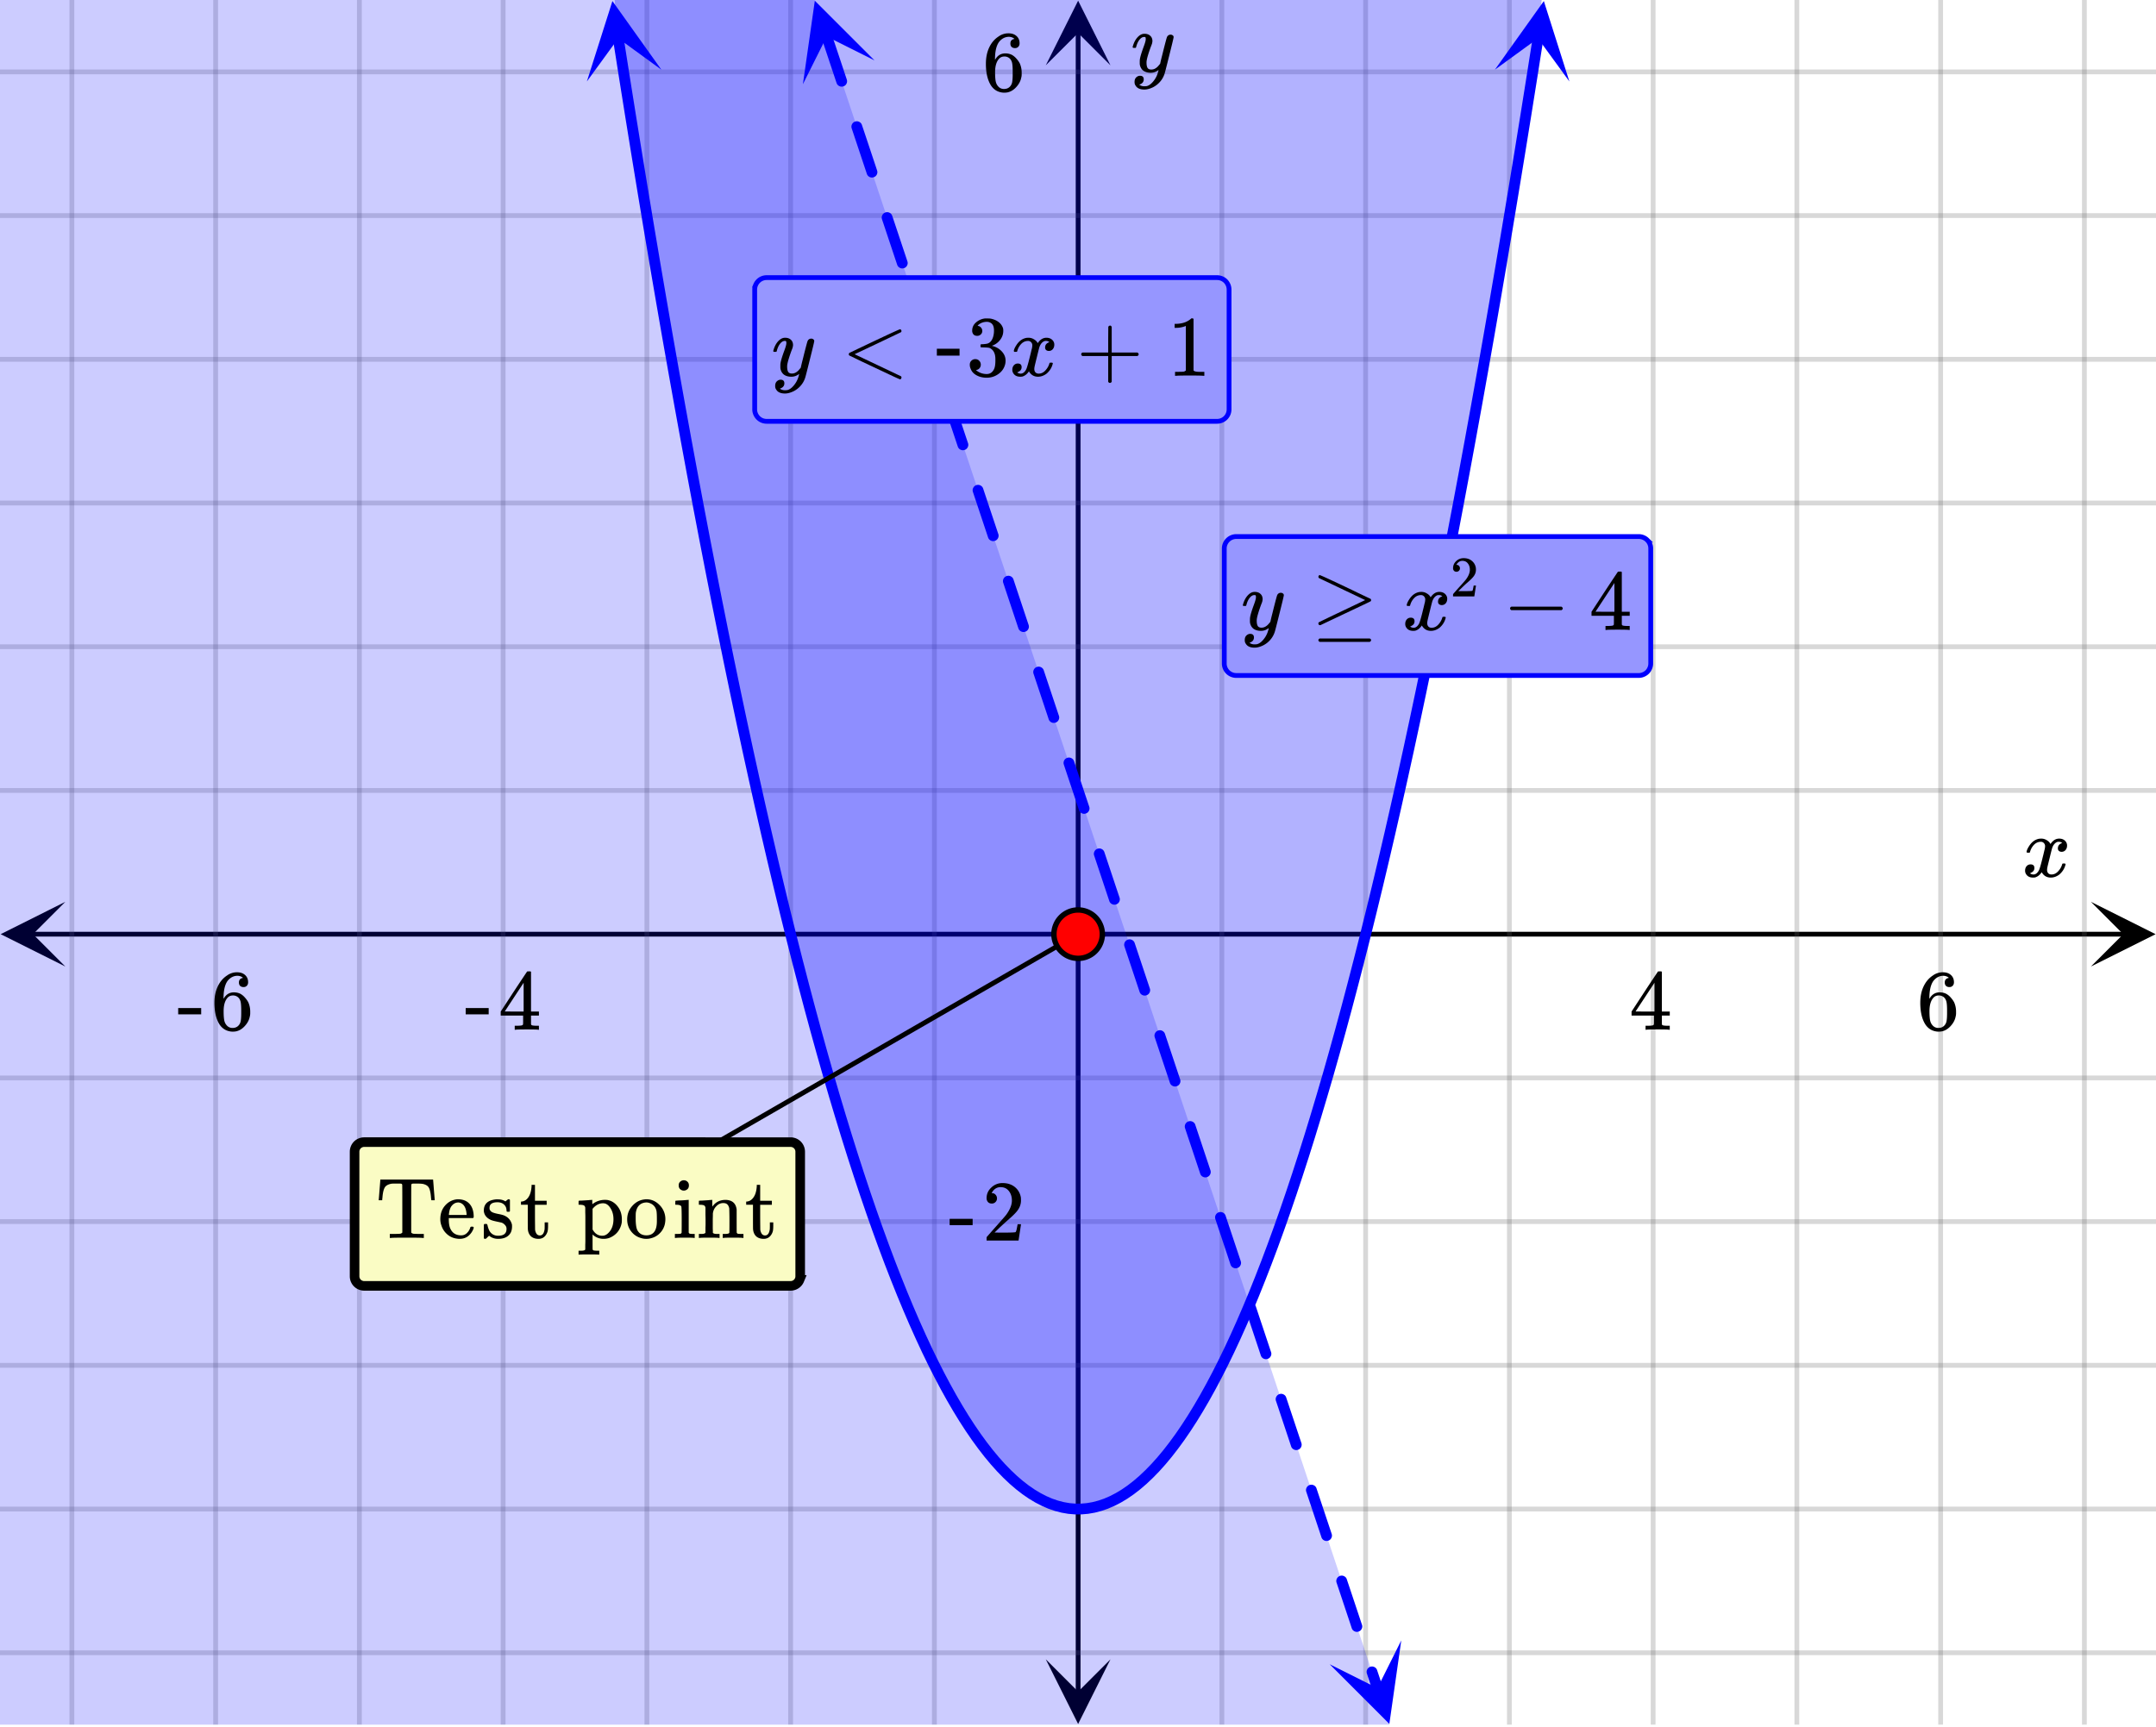 <svg xmlns="http://www.w3.org/2000/svg" xmlns:xlink="http://www.w3.org/1999/xlink" width="449.28" height="360" viewBox="0 0 336.96 270"><defs><symbol overflow="visible" id="r"><path d="M.781-3.75C.727-3.8.703-3.848.703-3.89c.031-.25.172-.563.422-.938.414-.633.941-1.004 1.578-1.11.133-.007.235-.015.297-.015.313 0 .598.086.86.25.269.156.46.355.578.594.113-.157.187-.25.218-.282.332-.375.711-.562 1.14-.562.364 0 .661.105.891.312.227.211.344.465.344.766 0 .281-.078.516-.234.703a.776.776 0 0 1-.625.281.64.64 0 0 1-.422-.14.521.521 0 0 1-.156-.39c0-.415.222-.696.672-.845a.58.58 0 0 0-.141-.093.705.705 0 0 0-.39-.094.91.91 0 0 0-.266.031c-.336.149-.586.445-.75.89-.032.075-.164.579-.39 1.516-.231.93-.356 1.45-.376 1.563a1.827 1.827 0 0 0-.047.406c0 .211.063.383.188.516.125.125.289.187.5.187.383 0 .726-.16 1.031-.484.3-.32.508-.676.625-1.063.02-.082.04-.129.063-.14.03-.02.109-.031.234-.031.164 0 .25.039.25.109 0 .012-.012.058-.031.14-.149.563-.461 1.055-.938 1.47-.43.323-.875.484-1.344.484-.625 0-1.101-.282-1.421-.844-.262.406-.594.68-1 .812-.086.02-.2.032-.344.032-.524 0-.89-.188-1.11-.563a.953.953 0 0 1-.14-.531c0-.27.078-.5.234-.688a.798.798 0 0 1 .625-.28c.395 0 .594.187.594.562 0 .336-.164.574-.484.718a.359.359 0 0 1-.063.047l-.078.031c-.012.012-.024.016-.031.016h-.032c0 .031.063.074.188.125a.817.817 0 0 0 .36.078c.32 0 .597-.203.827-.61.102-.163.282-.75.532-1.75.05-.206.109-.437.171-.687.063-.257.11-.457.141-.593.031-.133.05-.211.063-.235a2.86 2.86 0 0 0 .078-.531.678.678 0 0 0-.188-.5.613.613 0 0 0-.484-.203c-.406 0-.762.156-1.063.469a2.562 2.562 0 0 0-.609 1.078c-.012.074-.031.12-.063.14a.752.752 0 0 1-.218.016zm0 0"/></symbol><symbol overflow="visible" id="v"><path d="M6.234-5.813c.125 0 .227.04.313.11.094.062.14.152.14.266 0 .117-.226 1.058-.671 2.828C5.578-.836 5.328.133 5.266.312a3.459 3.459 0 0 1-.688 1.22 3.641 3.641 0 0 1-1.11.874c-.491.239-.945.36-1.359.36-.687 0-1.152-.22-1.39-.657-.094-.125-.14-.304-.14-.53 0-.306.085-.544.265-.72.187-.168.379-.25.578-.25.394 0 .594.188.594.563 0 .332-.157.578-.47.734a.298.298 0 0 1-.062.032.295.295 0 0 0-.078.03c-.011.009-.023.016-.031.016L1.328 2c.031.05.129.11.297.172.133.05.273.078.422.078h.11c.155 0 .273-.012.359-.031.332-.094.648-.324.953-.688A3.69 3.69 0 0 0 4.188.25c.093-.3.14-.477.14-.531 0-.008-.012-.004-.031.015a.358.358 0 0 1-.078.047c-.336.239-.703.36-1.11.36-.46 0-.84-.106-1.14-.313-.293-.219-.48-.531-.563-.937a2.932 2.932 0 0 1-.015-.407c0-.218.007-.382.03-.5.063-.394.266-1.054.61-1.984.196-.531.297-.898.297-1.11a.838.838 0 0 0-.031-.265c-.024-.05-.074-.078-.156-.078h-.063c-.21 0-.406.094-.594.281-.293.293-.511.727-.656 1.297 0 .012-.008.027-.015.047a.188.188 0 0 1-.032.047l-.015.015c-.012.012-.028.016-.047.016h-.36C.305-3.8.281-3.836.281-3.86a.97.97 0 0 1 .047-.203c.188-.625.469-1.113.844-1.468.3-.282.617-.422.953-.422.383 0 .688.105.906.312.227.2.344.485.344.86-.023.168-.04.261-.047.281 0 .055-.07.246-.203.578-.367 1-.586 1.735-.656 2.203a1.857 1.857 0 0 0-.016.297c0 .344.05.61.156.797.114.18.313.266.594.266.207 0 .406-.051.594-.157a1.84 1.84 0 0 0 .422-.328c.093-.101.21-.242.36-.422a32.833 32.833 0 0 1 .25-1.063c.093-.35.175-.687.25-1 .343-1.35.534-2.062.577-2.124a.592.592 0 0 1 .578-.36zm0 0"/></symbol><symbol overflow="visible" id="s"><path d="M6.234 0c-.125-.031-.71-.047-1.75-.047-1.074 0-1.671.016-1.796.047h-.126v-.625h.422c.383-.008.618-.031.704-.063a.286.286 0 0 0 .171-.14c.008-.008.016-.25.016-.719v-.672h-3.5v-.625l2.031-3.11A431.58 431.58 0 0 1 4.5-9.108c.02-.008.113-.016.281-.016h.25l.078.078v6.203h1.235v.625H5.109V-.89a.25.25 0 0 0 .079.157c.07.062.328.101.765.109h.39V0zm-2.28-2.844v-4.5L1-2.859l1.469.015zm0 0"/></symbol><symbol overflow="visible" id="t"><path d="M5.031-8.11c-.199-.195-.48-.304-.843-.328-.625 0-1.153.274-1.579.813-.418.586-.625 1.492-.625 2.719L2-4.86l.11-.172c.363-.54.859-.813 1.484-.813.414 0 .781.09 1.094.266a2.6 2.6 0 0 1 .64.547c.219.242.395.492.531.75.196.449.297.933.297 1.453v.234c0 .211-.027.403-.078.578-.105.532-.383 1.032-.828 1.5-.387.407-.82.66-1.297.766a2.688 2.688 0 0 1-.547.047c-.168 0-.32-.016-.453-.047-.668-.125-1.2-.484-1.594-1.078C.83-1.66.563-2.79.563-4.218c0-.97.171-1.817.515-2.548.344-.726.82-1.296 1.438-1.703a2.62 2.62 0 0 1 1.562-.515c.531 0 .953.14 1.266.421.32.282.484.665.484 1.141 0 .23-.07.414-.203.547-.125.137-.297.203-.516.203-.218 0-.398-.062-.53-.187-.126-.125-.188-.301-.188-.532 0-.406.21-.644.64-.718zm-.593 3.235a1.18 1.18 0 0 0-.97-.484c-.335 0-.605.105-.812.312C2.22-4.597 2-3.883 2-2.907c0 .794.05 1.345.156 1.657.094.273.242.5.453.688.22.187.477.28.782.28.457 0 .804-.171 1.046-.515.133-.187.22-.41.25-.672.04-.258.063-.64.063-1.14v-.422c0-.508-.023-.895-.063-1.156a1.566 1.566 0 0 0-.25-.688zm0 0"/></symbol><symbol overflow="visible" id="u"><path d="M.14-2.406v-.985h3.594v.985zm0 0"/></symbol><symbol overflow="visible" id="w"><path d="M1.484-5.781c-.25 0-.449-.078-.593-.235a.872.872 0 0 1-.22-.609c0-.645.243-1.195.735-1.656a2.46 2.46 0 0 1 1.766-.703c.77 0 1.41.21 1.922.625.508.418.82.964.937 1.64.008.168.016.32.016.453 0 .524-.156 1.012-.469 1.47-.25.374-.758.89-1.516 1.546-.324.281-.777.695-1.359 1.234l-.781.766 1.016.016c1.414 0 2.164-.024 2.25-.079.039-.007.085-.101.14-.28.031-.095.094-.4.188-.923v-.03h.53v.03l-.374 2.47V0h-5v-.25c0-.188.008-.29.031-.313.008-.007.383-.437 1.125-1.28.977-1.095 1.61-1.813 1.89-2.157.602-.82.907-1.57.907-2.25 0-.594-.156-1.086-.469-1.484-.312-.407-.746-.61-1.297-.61-.523 0-.945.235-1.265.703-.024.032-.047.079-.078.141a.274.274 0 0 0-.047.078c0 .012.02.016.062.016a.68.68 0 0 1 .547.25.801.801 0 0 1 .219.562c0 .23-.078.422-.235.578a.76.76 0 0 1-.578.235zm0 0"/></symbol><symbol overflow="visible" id="x"><path d="M1.125-8.313c0-.05.02-.109.063-.171.039-.063.085-.094.14-.094.07 0 .766.308 2.078.922 1.32.617 2.625 1.234 3.906 1.86 1.29.616 1.942.921 1.954.921a.273.273 0 0 1 .093.219c0 .086-.03.148-.093.187-.024.024-1.336.649-3.938 1.875L1.438-.75h-.079c-.156-.02-.234-.113-.234-.281 0-.04.008-.086.031-.14.04-.04 1.352-.677 3.938-1.907l3.343-1.594L1.22-8.109a.281.281 0 0 1-.094-.204zm0 9.907c0-.106.066-.196.203-.266h7.813c.144.063.218.149.218.266 0 .101-.07.191-.203.265H1.328c-.137-.062-.203-.152-.203-.265zm0 0"/></symbol><symbol overflow="visible" id="y"><path d="M1.328-3.094c-.137-.07-.203-.164-.203-.281 0-.113.066-.203.203-.266h7.828c.133.075.203.168.203.282 0 .105-.07.195-.203.265zm0 0"/></symbol><symbol overflow="visible" id="A"><path d="M9.36.25a.358.358 0 0 1-.063.188c-.043.07-.094.109-.156.109-.063 0-.758-.313-2.079-.938L3.156-2.234 1.22-3.172c-.063-.039-.094-.11-.094-.203 0-.094.035-.164.11-.219C6.378-6.05 9.014-7.28 9.14-7.28c.062 0 .113.039.156.11.039.062.062.12.062.171a.233.233 0 0 1-.093.188C6.703-5.582 4.289-4.438 2.03-3.376L9.266.063c.062.05.093.113.093.187zm0 0"/></symbol><symbol overflow="visible" id="C"><path d="M1.719-6.25c-.25 0-.446-.07-.578-.219a.863.863 0 0 1-.204-.593c0-.508.196-.938.594-1.282a2.566 2.566 0 0 1 1.407-.625h.203c.312 0 .507.008.593.016.301.043.602.137.907.281.593.305.968.727 1.125 1.266.02.093.03.218.03.375 0 .523-.167.996-.5 1.422-.323.418-.73.714-1.218.89-.055.024-.055.04 0 .047.008 0 .05.012.125.031.55.157 1.016.446 1.39.86.376.418.563.89.563 1.422 0 .367-.086.718-.25 1.062-.218.461-.574.84-1.062 1.14-.492.302-1.04.454-1.64.454-.595 0-1.122-.125-1.579-.375-.46-.25-.766-.586-.922-1.016a1.45 1.45 0 0 1-.14-.656c0-.25.082-.453.25-.61a.831.831 0 0 1 .609-.25c.25 0 .453.087.61.25.163.169.25.372.25.61 0 .21-.063.39-.188.547a.768.768 0 0 1-.469.281l-.094.031c.489.407 1.047.61 1.672.61.5 0 .875-.239 1.125-.719.156-.29.234-.742.234-1.36v-.265c0-.852-.292-1.426-.875-1.719-.124-.05-.398-.082-.812-.093l-.563-.016-.046-.031c-.024-.02-.032-.086-.032-.204 0-.113.008-.18.032-.203.03-.03.054-.046.078-.046.25 0 .508-.02.781-.063.395-.05.695-.27.906-.656.207-.395.313-.867.313-1.422 0-.582-.157-.973-.469-1.172a1.131 1.131 0 0 0-.64-.188c-.45 0-.844.122-1.188.36l-.125.094a.671.671 0 0 0-.094.109l-.047.047a.88.88 0 0 0 .094.031c.176.024.328.11.453.266.125.148.188.32.188.515a.715.715 0 0 1-.235.547.76.76 0 0 1-.562.219zm0 0"/></symbol><symbol overflow="visible" id="D"><path d="M.938-3.094C.813-3.164.75-3.258.75-3.375c0-.113.063-.203.188-.266h4.03v-2.015l.016-2.032c.094-.113.18-.171.266-.171.113 0 .203.07.266.203v4.015H9.53c.133.075.203.168.203.282 0 .105-.07.195-.203.265H5.516V.922c-.063.125-.157.187-.282.187-.117 0-.203-.062-.265-.187v-4.016zm0 0"/></symbol><symbol overflow="visible" id="E"><path d="M5.61 0c-.157-.031-.872-.047-2.141-.047C2.207-.047 1.5-.03 1.344 0h-.157v-.625h.344c.52 0 .86-.008 1.016-.031.07-.008.18-.067.328-.172v-6.969c-.023 0-.059.016-.11.047a4.134 4.134 0 0 1-1.39.25h-.25v-.625h.25c.758-.02 1.39-.188 1.89-.5a2.46 2.46 0 0 0 .422-.313c.008-.03.063-.046.157-.046a.36.36 0 0 1 .234.078v8.078c.133.137.43.203.89.203h.798V0zm0 0"/></symbol><symbol overflow="visible" id="F"><path d="M.484-5.969C.492-5.989.535-6.5.61-7.5c.082-1.008.125-1.523.125-1.547v-.078h8.25v.078c.008.024.051.54.125 1.547.082 1 .125 1.512.125 1.531v.078h-.53v-.078a2.712 2.712 0 0 1-.048-.328C8.594-7.172 8.446-7.738 8.22-8c-.149-.188-.39-.328-.735-.422-.187-.05-.53-.078-1.03-.078h-.376c-.21 0-.34.012-.39.031-.043.012-.079.059-.11.14-.012.013-.016 1.263-.016 3.75v3.735c.07.094.188.156.344.188.32.023.727.031 1.219.031h.406V0h-.187c-.188-.031-1.016-.047-2.485-.047-1.46 0-2.28.016-2.468.047h-.172v-.625h.39c.489 0 .895-.008 1.22-.031a.557.557 0 0 0 .343-.188v-3.734c0-2.488-.008-3.738-.016-3.75-.031-.082-.074-.129-.125-.14-.043-.02-.168-.032-.375-.032h-.36c-.429 0-.687.008-.78.016-.387.062-.688.187-.907.375-.293.25-.476.855-.546 1.812-.024.18-.032.29-.032.328v.078H.484zm0 0"/></symbol><symbol overflow="visible" id="G"><path d="M5.594-3.297c0 .063-.032.125-.094.188H1.703v.203c0 .656.086 1.156.266 1.5.32.668.879 1 1.672 1 .382 0 .707-.145.968-.438.176-.176.317-.406.422-.687.02-.102.047-.164.078-.188.032-.031.102-.047.22-.047.175 0 .265.047.265.141 0 .031-.012.09-.032.172-.18.469-.453.855-.828 1.156-.367.293-.82.438-1.359.438-.18 0-.375-.024-.594-.063a2.754 2.754 0 0 1-1.375-.687 3.04 3.04 0 0 1-.86-1.344 2.84 2.84 0 0 1-.171-.984c0-.833.238-1.532.719-2.094.488-.57 1.093-.907 1.812-1a.857.857 0 0 1 .188-.016c.812 0 1.43.246 1.86.734.425.481.64 1.153.64 2.016zm-1.11-.406c-.074-.977-.402-1.57-.984-1.781a1.03 1.03 0 0 0-.297-.063c-.46 0-.84.219-1.14.656-.18.282-.293.684-.344 1.204v.093h2.765zm0 0"/></symbol><symbol overflow="visible" id="H"><path d="M2.563-5.578c-.825 0-1.235.293-1.235.875 0 .117.004.187.016.219a.808.808 0 0 0 .422.468c.195.094.504.184.921.266.508.094.86.195 1.047.297.563.273.926.719 1.094 1.344.008.054.016.156.016.312 0 .356-.063.668-.188.938-.355.668-1.015 1-1.984 1-.543 0-1.012-.16-1.406-.485l-.11.094-.125.11a1.176 1.176 0 0 1-.156.156L.735.14h-.11A.3.3 0 0 1 .437.063V-1v-1c.008-.094.036-.148.079-.172a.917.917 0 0 1 .218-.015c.114 0 .18.011.204.03.019.024.046.087.078.188.07.344.187.657.343.938.313.46.75.687 1.313.687.875 0 1.312-.351 1.312-1.062a.83.83 0 0 0-.25-.625 1.216 1.216 0 0 0-.562-.375 33.685 33.685 0 0 1-.656-.14c-.5-.102-.84-.196-1.016-.282C.906-3.11.555-3.523.453-4.078a.84.84 0 0 1-.016-.203c0-1.04.633-1.625 1.907-1.75.039-.008.148-.008.328 0 .351 0 .664.07.937.203l.204.11.124-.095c.114-.093.211-.171.297-.234h.11c.062 0 .117.031.172.094v1.766l-.079.093h-.375c-.054-.062-.078-.117-.078-.172 0-.406-.132-.722-.39-.953-.25-.238-.594-.36-1.031-.36zm0 0"/></symbol><symbol overflow="visible" id="I"><path d="M1.906-8.094v-.203h.532v2.485h1.828v.625H2.437v1.937c.008 1.125.016 1.762.016 1.906.008.149.04.29.094.422.125.356.344.531.656.531.395 0 .64-.316.735-.953.007-.07.015-.281.015-.625v-.468h.531v.468c0 .418-.023.715-.062.89a1.821 1.821 0 0 1-.5.876C3.68.023 3.367.14 2.984.14c-.492 0-.882-.133-1.171-.391-.282-.27-.446-.633-.485-1.094-.012-.062-.016-.726-.016-2v-1.844H.25v-.5h.11c.331-.03.617-.175.859-.437.406-.426.633-1.082.687-1.969zm0 0"/></symbol><symbol overflow="visible" id="K"><path d="M.484 2h.188c.351 0 .566-.063.64-.188v-.39-.39a9.57 9.57 0 0 0 .016-.516v-3.797c0-.258-.008-.5-.016-.719v-.734c-.03-.164-.101-.282-.203-.344-.105-.063-.304-.098-.593-.11h-.25V-5.5c0-.207.007-.313.03-.313l.142-.015c.082-.008.207-.016.374-.016.176-.008.348-.02.516-.031.145-.008.305-.02.484-.031.188-.02.32-.032.407-.032.094-.007.144-.015.156-.015h.031v.344l.016.343.11-.093a3.12 3.12 0 0 1 1.859-.594c.195 0 .343.012.437.031.625.125 1.145.465 1.563 1.016.425.554.64 1.218.64 2 0 .168-.008.324-.015.469a3.156 3.156 0 0 1-.657 1.515c-.343.418-.793.73-1.343.938a2.857 2.857 0 0 1-.829.125 2.472 2.472 0 0 1-1.625-.579l-.109-.109V.61c0 .782.004 1.18.016 1.204.031.07.082.117.156.14.188.031.41.047.672.047H3.5v.61h-.11c-.117-.024-.62-.032-1.515-.032-.887 0-1.387.008-1.5.031h-.11V2zM5.72-2.938c0-.624-.14-1.171-.422-1.64-.274-.477-.606-.754-1-.828h-.078c-.043-.008-.078-.016-.11-.016-.636 0-1.187.293-1.656.875v3.219c.363.656.867.984 1.516.984.375 0 .71-.164 1.015-.5.489-.508.735-1.207.735-2.094zm0 0"/></symbol><symbol overflow="visible" id="L"><path d="M.375-2.89c0-.813.258-1.508.781-2.094.52-.594 1.145-.938 1.875-1.032.145-.02.258-.03.344-.03.781 0 1.457.292 2.031.874a3.09 3.09 0 0 1 .938 2.266c0 .187-.024.402-.063.64A2.88 2.88 0 0 1 5.516-.78a2.85 2.85 0 0 1-1.438.828 2.47 2.47 0 0 1-.703.094c-.273 0-.512-.032-.719-.094A2.916 2.916 0 0 1 1-1.016C.582-1.555.375-2.18.375-2.89zm3.234-2.641a1.29 1.29 0 0 0-.218-.016c-.262 0-.516.059-.766.172-.5.25-.805.742-.906 1.469-.012.156-.016.445-.016.86 0 .855.082 1.46.25 1.812.29.554.766.828 1.422.828 1.094 0 1.64-.735 1.64-2.203v-.422c0-.582-.023-.977-.062-1.188-.156-.707-.605-1.144-1.344-1.312zm0 0"/></symbol><symbol overflow="visible" id="M"><path d="M1.766-9.016c.226.012.41.09.546.235.145.136.22.324.22.562 0 .324-.122.555-.36.688a.716.716 0 0 1-.438.125.7.7 0 0 1-.437-.125c-.242-.133-.36-.364-.36-.688 0-.25.079-.441.235-.578a.837.837 0 0 1 .594-.219zM3.328 0c-.094-.031-.562-.047-1.406-.047C1.109-.047.617-.03.453 0h-.11v-.625h.22c.25 0 .472-.008.671-.031a.375.375 0 0 0 .157-.156c.007-.02.015-.672.015-1.954 0-1.343-.023-2.062-.062-2.156-.074-.176-.34-.266-.797-.266h-.14V-5.5c0-.207.007-.313.03-.313l.126-.015c.093-.008.218-.02.375-.031l.484-.016c.156-.008.316-.02.484-.031.176-.02.305-.032.39-.032.095-.007.145-.015.157-.015H2.5v5.11c.04.093.094.152.156.171.063.024.219.04.469.047h.313V0zm0 0"/></symbol><symbol overflow="visible" id="N"><path d="M2.531-.813c.07.125.285.188.64.188h.407V0h-.11c-.116-.031-.62-.047-1.515-.047C1.066-.047.563-.03.437 0H.345v-.625h.39c.352 0 .567-.063.641-.188v-.421-.422c.008-.157.016-.328.016-.516v-.562c0-.282-.008-.579-.016-.891v-1.109c-.031-.164-.102-.282-.203-.344-.094-.063-.293-.098-.594-.11H.344V-5.5c0-.207.004-.313.015-.313L.5-5.827c.094-.008.219-.016.375-.016.164-.008.332-.02.5-.031.156-.008.316-.02.484-.031.164-.02.297-.032.391-.032.094-.007.145-.015.156-.015h.031v.531c0 .344.004.516.016.516l.016-.016c.488-.687 1.176-1.031 2.062-1.031 1.032.031 1.602.539 1.719 1.516v1.875c0 1.148.004 1.73.016 1.75.039.074.097.125.171.156.188.023.407.031.657.031h.218V0h-.109c-.117-.031-.621-.047-1.516-.047-.886 0-1.386.016-1.5.047h-.109v-.625h.313c.476 0 .718-.07.718-.219.008-.008.016-.629.016-1.86a68.295 68.295 0 0 0-.031-1.921c-.063-.29-.168-.5-.313-.625-.136-.133-.343-.203-.625-.203-.406 0-.761.156-1.062.469-.324.312-.512.71-.563 1.187v.235c0 .167-.008.37-.015.609V-1.438c.007.118.015.22.015.313zm0 0"/></symbol><symbol overflow="visible" id="z"><path d="M.984-3.86a.492.492 0 0 1-.39-.156.558.558 0 0 1-.14-.39c0-.438.16-.805.483-1.11.32-.312.711-.468 1.172-.468.52 0 .946.14 1.282.421.343.282.55.649.625 1.094.007.106.015.203.015.297 0 .344-.105.668-.312.969-.168.25-.508.594-1.016 1.031-.219.188-.515.465-.89.828l-.532.516h.672c.945 0 1.445-.016 1.5-.047.031 0 .063-.063.094-.188.02-.062.062-.265.125-.609v-.031h.36v.031l-.25 1.64V0H.452v-.172A.67.67 0 0 1 .47-.375c0-.008.25-.297.75-.86.656-.718 1.078-1.195 1.265-1.437.395-.539.594-1.039.594-1.5 0-.394-.105-.723-.312-.984-.2-.27-.485-.407-.86-.407-.343 0-.625.157-.843.47A.545.545 0 0 1 1-5a.223.223 0 0 0-.016.063h.047a.45.45 0 0 1 .36.171c.093.106.14.23.14.375a.513.513 0 0 1-.156.375.498.498 0 0 1-.39.157zm0 0"/></symbol><symbol overflow="visible" id="B"><path d="M.656-4.234h3.547v1.078H.656zm0 0"/></symbol><clipPath id="a"><path d="M0 0h336.96v269.602H0zm0 0"/></clipPath><clipPath id="b"><path d="M.102 140.977H11V152H.102zm0 0"/></clipPath><clipPath id="c"><path d="M326.79 140.977h10.17V152h-10.17zm0 0"/></clipPath><clipPath id="d"><path d="M10 0h317v269.602H10zm0 0"/></clipPath><clipPath id="e"><path d="M163.445 259H174v10.5h-10.555zm0 0"/></clipPath><clipPath id="f"><path d="M163.445 0H174v10.21h-10.555zm0 0"/></clipPath><clipPath id="g"><path d="M0 10h336.96v249H0zm0 0"/></clipPath><clipPath id="h"><path d="M0 0h336.96v236H0zm0 0"/></clipPath><clipPath id="i"><path d="M91 0h13v13H91zm0 0"/></clipPath><clipPath id="j"><path d="M101.54-.75l4.124 26.215L79.45 29.59 75.324 3.37zm0 0"/></clipPath><clipPath id="k"><path d="M233 0h13v13h-13zm0 0"/></clipPath><clipPath id="l"><path d="M233.629 10.898l4.121-26.214 26.219 4.125-4.125 26.214zm0 0"/></clipPath><clipPath id="m"><path d="M125 0h12v14h-12zm0 0"/></clipPath><clipPath id="n"><path d="M132.941-1.754l8.395 25.176-25.176 8.394-8.394-25.175zm0 0"/></clipPath><clipPath id="o"><path d="M207 256h13v13.602h-13zm0 0"/></clipPath><clipPath id="p"><path d="M219.004 256.434l8.394 25.175-25.175 8.395-8.395-25.18zm0 0"/></clipPath><clipPath id="q"><path d="M0 0h332v269.602H0zm0 0"/></clipPath></defs><g clip-path="url(#a)" fill="#fff"><path d="M0 0h337v269.602H0zm0 0"/><path d="M0 0h337v269.602H0zm0 0"/></g><path d="M5.055 146.035h326.89" fill="none" stroke="#000" stroke-width=".749"/><g clip-path="url(#b)"><path d="M10.21 140.977L.103 146.035l10.109 5.055-5.055-5.055zm0 0"/></g><g clip-path="url(#c)"><path d="M326.79 140.977l10.108 5.058-10.109 5.055 5.055-5.055zm0 0"/></g><g clip-path="url(#d)"><path d="M190.965 0v269.602M213.434 0v269.602M235.898 0v269.602M258.368 0v269.602M280.831 0v269.602M303.301 0v269.602M325.766 0v269.602M146.036 0v269.602M123.565 0v269.602M101.102 0v269.602M78.632 0v269.602M56.169 0v269.602M33.699 0v269.602M11.234 0v269.602" fill="none" stroke-linecap="round" stroke-linejoin="round" stroke="#666" stroke-opacity=".251" stroke-width=".749"/></g><path d="M168.5 264.547V5.055" fill="none" stroke="#000" stroke-width=".749"/><g clip-path="url(#e)"><path d="M163.445 259.39l5.055 10.11 5.055-10.11-5.055 5.055zm0 0"/></g><g clip-path="url(#f)"><path d="M163.445 10.21L168.5.103l5.055 10.109-5.055-5.055zm0 0"/></g><g clip-path="url(#g)"><path d="M0 123.566h337M0 101.102h337M0 78.632h337M0 56.169h337M0 33.699h337M0 11.234h337M0 168.5h337M0 190.965h337M0 213.434h337M0 235.898h337M0 258.368h337" fill="none" stroke-linecap="round" stroke-linejoin="round" stroke="#666" stroke-opacity=".251" stroke-width=".749"/></g><g clip-path="url(#h)"><path d="M0-1027.852L96.613 5.875l.965 6.133.965 6.05.965 5.97.965 5.882.965 5.805.964 5.719.965 5.636.965 5.555.965 5.469.965 5.386.965 5.305.964 5.223.965 5.14.965 5.055.965 4.973.965 4.89.965 4.809.964 4.723.965 4.644.965 4.559.965 4.476.965 4.391.965 4.312.965 4.227.964 4.145.965 4.062.965 3.977.965 3.898.965 3.813.965 3.726.964 3.649.965 3.566.965 3.48.965 3.399.965 3.316.969 3.23.964 3.15.965 3.07.965 2.98.965 2.902.965 2.82.965 2.735.964 2.652.965 2.57.965 2.485.965 2.406.965 2.32.965 2.239.965 2.152.964 2.074.965 1.989.965 1.906.965 1.824.965 1.742.965 1.657.964 1.574.965 1.492.965 1.41.965 1.324.965 1.246.965 1.16.964 1.079.965.992.965.914.965.828.965.746.965.664.965.578.964.497.965.417.965.329.965.25.965.168.965.082h.968l.965-.082.965-.168.965-.25.965-.328.965-.418.964-.497.965-.578.965-.664.965-.746.965-.828.965-.914.964-.992.965-1.078.965-1.16.965-1.247.965-1.324.965-1.41.965-1.492.964-1.574.965-1.657.965-1.742.965-1.824.965-1.906.965-1.989.964-2.074.965-2.152.965-2.238.965-2.32.965-2.407.965-2.484.965-2.57.964-2.653.965-2.734.965-2.82.965-2.903.965-2.98.965-3.07.964-3.15.965-3.23.969-3.316.965-3.399.965-3.48.965-3.566.964-3.649.965-3.726.965-3.813.965-3.898.965-3.977.965-4.062.964-4.145.965-4.227.965-4.312.965-4.39.965-4.477.965-4.559.965-4.644.964-4.723.965-4.809.965-4.89.965-4.973.965-5.055.965-5.14.964-5.223.965-5.305.965-5.386.965-5.469.965-5.555.965-5.636.964-5.72.965-5.804.965-5.883.965-5.968.965-6.051.965-6.133L337-1027.852H0" fill="#00f" fill-opacity=".302"/></g><path d="M96.613 5.875l.965 6.133.965 6.05.965 5.97.965 5.882.965 5.805.964 5.719.965 5.636.965 5.555.965 5.469.965 5.386.965 5.305.964 5.223.965 5.14.965 5.055.965 4.973.965 4.89.965 4.809.964 4.723.965 4.644.965 4.559.965 4.476.965 4.391.965 4.312.965 4.227.964 4.145.965 4.062.965 3.977.965 3.898.965 3.813.965 3.726.964 3.649.965 3.566.965 3.48.965 3.399.965 3.316.969 3.23.964 3.15.965 3.07.965 2.98.965 2.902.965 2.82.965 2.735.964 2.652.965 2.57.965 2.485.965 2.406.965 2.32.965 2.239.965 2.152.964 2.074.965 1.989.965 1.906.965 1.824.965 1.742.965 1.657.964 1.574.965 1.492.965 1.41.965 1.324.965 1.247.965 1.16.965 1.078.964.992.965.914.965.828.965.746.965.664.965.578.964.497.965.418.965.328.965.25.965.168.965.082h.968l.965-.082.965-.168.965-.25.965-.328.965-.418.964-.497.965-.578.965-.664.965-.746.965-.828.965-.914.965-.992.964-1.078.965-1.16.965-1.247.965-1.324.965-1.41.965-1.492.964-1.574.965-1.657.965-1.742.965-1.824.965-1.906.965-1.989.965-2.074.964-2.152.965-2.238.965-2.32.965-2.407.965-2.484.965-2.57.964-2.653.965-2.734.965-2.82.965-2.903.965-2.98.965-3.07.964-3.15.965-3.23.97-3.316.964-3.399.965-3.48.965-3.566.964-3.649.965-3.726.965-3.813.965-3.898.965-3.977.965-4.062.965-4.145.964-4.227.965-4.312.965-4.39.965-4.477.965-4.559.965-4.644.964-4.723.965-4.809.965-4.89.965-4.973.965-5.055.965-5.14.964-5.223.965-5.305.965-5.386.965-5.469.965-5.555.965-5.636.965-5.72.964-5.804.965-5.883.965-5.968.965-6.051.965-6.133" fill="none" stroke-width="1.685" stroke-linecap="round" stroke-linejoin="round" stroke="#00f"/><g clip-path="url(#i)"><g clip-path="url(#j)"><path d="M103.371 10.898L95.715.164l-3.992 12.57 4.906-6.742zm0 0" fill="#00f"/></g></g><g clip-path="url(#k)"><g clip-path="url(#l)"><path d="M233.629 10.898L241.285.164l3.992 12.57-4.906-6.742zm0 0" fill="#00f"/></g></g><path d="M129.977 5.328l2.312 6.938.055.168a.808.808 0 0 1-.047.644.81.81 0 0 1-.484.422.806.806 0 0 1-.645-.047.817.817 0 0 1-.422-.488l-.059-.168-2.312-6.938a.83.83 0 0 1 .047-.64.817.817 0 0 1 .488-.422.824.824 0 0 1 .645.043c.207.105.347.27.422.488zm4.734 14.211l.469 1.398 1.734 5.204.164.5a.821.821 0 0 1-.043.644.817.817 0 0 1-.488.422.824.824 0 0 1-.645-.043.828.828 0 0 1-.422-.488l-1.902-5.707-.465-1.399a.808.808 0 0 1 .047-.644.81.81 0 0 1 .485-.422.806.806 0 0 1 .644.047.817.817 0 0 1 .422.488zm4.738 14.207l2.09 6.27.277.836a.808.808 0 0 1-.046.644.81.81 0 0 1-.485.422.806.806 0 0 1-.644-.047.817.817 0 0 1-.422-.488l-.281-.836-1.735-5.203-.355-1.063a.84.84 0 0 1 .047-.644.817.817 0 0 1 .488-.422.824.824 0 0 1 .644.043c.207.105.348.27.422.488zm4.735 14.211l.246.73 1.156 3.47.574 1.734.39 1.168a.821.821 0 0 1-.042.644.817.817 0 0 1-.488.422.824.824 0 0 1-.645-.043.828.828 0 0 1-.422-.488l-2.125-6.375-.242-.73a.808.808 0 0 1 .047-.645.81.81 0 0 1 .484-.422.806.806 0 0 1 .645.047.817.817 0 0 1 .422.488zm4.738 14.207l.129.395 1.734 5.203.504 1.508a.807.807 0 0 1-.047.644.81.81 0 0 1-.484.422.806.806 0 0 1-.645-.047.806.806 0 0 1-.422-.488l-.504-1.504-1.734-5.203-.129-.395a.821.821 0 0 1 .043-.644.817.817 0 0 1 .488-.422.808.808 0 0 1 .645.047.81.81 0 0 1 .422.484zm4.734 14.211l2.332 6.996.04.11a.83.83 0 0 1-.048.64.793.793 0 0 1-.488.422.824.824 0 0 1-.644-.043.817.817 0 0 1-.422-.488l-2.348-7.043-.02-.063a.798.798 0 0 1 .047-.64.804.804 0 0 1 .485-.426.822.822 0 0 1 .644.047.817.817 0 0 1 .422.488zm4.739 14.207l.484 1.461 1.734 5.203.149.442a.806.806 0 0 1-.047.644.81.81 0 0 1-.485.422.806.806 0 0 1-.644-.047.81.81 0 0 1-.422-.484l-1.883-5.649-.484-1.457a.821.821 0 0 1 .043-.644.817.817 0 0 1 .488-.422.808.808 0 0 1 .645.047.81.81 0 0 1 .422.484zm4.734 14.211l2.11 6.328.261.777a.83.83 0 0 1-.047.641.793.793 0 0 1-.488.422.824.824 0 0 1-.645-.043.817.817 0 0 1-.422-.488l-.257-.778-2.11-6.328a.798.798 0 0 1 .047-.64.786.786 0 0 1 .484-.422.821.821 0 0 1 .645.043.817.817 0 0 1 .422.488zM167.867 119l.262.793 1.734 5.203.371 1.11a.806.806 0 0 1-.047.644.81.81 0 0 1-.484.422.806.806 0 0 1-.644-.047.81.81 0 0 1-.422-.484l-2.106-6.317-.261-.789a.821.821 0 0 1 .042-.644.817.817 0 0 1 .489-.422.808.808 0 0 1 .644.047.81.81 0 0 1 .422.484zm4.735 14.21l1.886 5.661.485 1.445a.814.814 0 0 1-.047.641.81.81 0 0 1-.488.426.814.814 0 0 1-.641-.047.81.81 0 0 1-.426-.488l-.48-1.446-1.887-5.66a.798.798 0 0 1 .047-.64.783.783 0 0 1 .488-.422.813.813 0 0 1 .64.043.817.817 0 0 1 .423.488zm4.738 14.212l2.367 7.101a.806.806 0 0 1-.047.645.81.81 0 0 1-.484.422.806.806 0 0 1-.645-.047.81.81 0 0 1-.422-.484l-2.328-6.985-.039-.12a.823.823 0 0 1 .043-.645.828.828 0 0 1 .488-.422.807.807 0 0 1 .645.047.806.806 0 0 1 .422.488zm4.734 14.207l.508 1.52 1.734 5.203.13.382a.814.814 0 0 1-.048.641.81.81 0 0 1-.488.426.814.814 0 0 1-.64-.047.81.81 0 0 1-.426-.488l-.125-.38-2.242-6.726a.798.798 0 0 1 .046-.64.794.794 0 0 1 .489-.422.813.813 0 0 1 .64.043c.207.105.352.27.422.488zm4.738 14.21l2.368 7.102a.806.806 0 0 1-.047.645.81.81 0 0 1-.485.422.806.806 0 0 1-.644-.047.81.81 0 0 1-.422-.484l-.238-.72-1.156-3.468-.579-1.73-.394-1.188a.824.824 0 0 1 .043-.644.828.828 0 0 1 .488-.422.807.807 0 0 1 .645.047.817.817 0 0 1 .422.488zm4.735 14.208l.285.851 1.734 5.204.352 1.05a.824.824 0 0 1-.047.645.817.817 0 0 1-.488.422.798.798 0 0 1-.64-.047.81.81 0 0 1-.427-.488l-.347-1.051-1.735-5.203-.285-.848a.806.806 0 0 1 .047-.644.806.806 0 0 1 .488-.422.813.813 0 0 1 .641.043c.207.105.352.27.422.488zm4.738 14.21l2.367 7.102a.806.806 0 0 1-.047.645.81.81 0 0 1-.484.422.821.821 0 0 1-.644-.043.828.828 0 0 1-.422-.488l-.461-1.387-1.906-5.719a.824.824 0 0 1 .042-.644.828.828 0 0 1 .489-.422.807.807 0 0 1 .644.047.817.817 0 0 1 .422.488zm4.735 14.208l.062.183 1.734 5.204.575 1.718a.824.824 0 0 1-.047.645.817.817 0 0 1-.489.422.798.798 0 0 1-.64-.047.81.81 0 0 1-.426-.488l-.57-1.72-1.735-5.202-.062-.18a.806.806 0 0 1 .047-.645.817.817 0 0 1 .488-.421.798.798 0 0 1 .64.046c.212.102.352.266.423.485zm4.738 14.21l.527 1.579 1.735 5.203.105.324a.798.798 0 0 1-.047.64.798.798 0 0 1-.484.423.821.821 0 0 1-.645-.043.828.828 0 0 1-.422-.488l-.105-.32-2.262-6.786a.813.813 0 0 1 .043-.64.821.821 0 0 1 .488-.426.823.823 0 0 1 .645.047.817.817 0 0 1 .422.488zm4.734 14.208l.418 1.246 1.953 5.86a.807.807 0 0 1-.047.644.817.817 0 0 1-.488.422.798.798 0 0 1-.64-.047.8.8 0 0 1-.426-.488l-.215-.653-1.734-5.203-.418-1.246a.806.806 0 0 1 .046-.645.817.817 0 0 1 .489-.421.798.798 0 0 1 .64.046c.211.102.352.266.422.485zm4.738 14.21l.305.91.578 1.735a.807.807 0 0 1-.047.645.817.817 0 0 1-.488.422.798.798 0 0 1-.64-.047.804.804 0 0 1-.426-.485l-.578-1.734-.301-.914a.813.813 0 0 1 .043-.64.821.821 0 0 1 .488-.426.822.822 0 0 1 .645.046.817.817 0 0 1 .421.489zm0 0" fill="#00f"/><g clip-path="url(#m)"><g clip-path="url(#n)"><path d="M136.672 9.438L127.348.113l-1.864 13.055 3.73-7.461zm0 0" fill="#00f"/></g></g><g clip-path="url(#o)"><g clip-path="url(#p)"><path d="M219.004 256.434l-1.863 13.054-9.325-9.324 7.461 3.73zm0 0" fill="#00f"/></g></g><g clip-path="url(#q)"><path d="M12.016-345.883L-707.32-106.102l319.703 959.118 719.34-239.782L12.016-345.883" fill="#00f" fill-opacity=".2"/></g><path d="M168.5 146.035l-77.883 44.93" fill="none" stroke-width=".758" stroke="#000"/><path d="M172.281 146.035c0 .5-.093.98-.289 1.445a3.768 3.768 0 0 1-3.492 2.336 3.777 3.777 0 0 1-3.492-2.336 3.687 3.687 0 0 1-.29-1.445c0-.504.095-.984.29-1.449a3.768 3.768 0 0 1 3.492-2.336c.5 0 .984.098 1.445.29a3.768 3.768 0 0 1 2.047 2.047c.196.464.29.944.29 1.448zm0 0" fill="red" stroke-width=".843" stroke="#000"/><use xlink:href="#r" x="316.031" y="137.047"/><use xlink:href="#s" x="254.622" y="160.974"/><use xlink:href="#t" x="299.556" y="160.974"/><use xlink:href="#u" x="72.642" y="160.974"/><use xlink:href="#s" x="77.884" y="160.974"/><use xlink:href="#u" x="27.709" y="160.974"/><use xlink:href="#t" x="32.951" y="160.974"/><use xlink:href="#v" x="176.738" y="11.233"/><use xlink:href="#s" x="153.522" y="59.125"/><use xlink:href="#t" x="153.522" y="14.191"/><use xlink:href="#u" x="148.28" y="193.925"/><use xlink:href="#w" x="153.522" y="193.925"/><path d="M191.34 103.723V85.746c0-.246.047-.484.144-.715.094-.23.23-.433.407-.605.175-.176.375-.313.605-.406.23-.098.469-.145.719-.145h62.906c.246 0 .484.047.715.145.23.093.434.23.61.406a1.835 1.835 0 0 1 .546 1.32v17.977a1.88 1.88 0 0 1-.547 1.324 1.882 1.882 0 0 1-.61.402c-.23.098-.468.145-.714.145h-62.906c-.25 0-.488-.047-.719-.145a1.866 1.866 0 0 1-1.156-1.726zm0 0" fill="#9696ff" stroke="#00f" stroke-width=".749"/><use xlink:href="#v" x="193.962" y="98.479"/><use xlink:href="#x" x="204.926" y="98.479"/><use xlink:href="#r" x="219.155" y="98.479"/><use xlink:href="#y" x="234.882" y="98.479"/><use xlink:href="#z" x="226.644" y="93.237"/><use xlink:href="#s" x="248.362" y="98.479"/><path d="M117.95 63.992V45.27c0-.247.046-.485.144-.715a1.876 1.876 0 0 1 1.012-1.016c.23-.094.468-.14.714-.14h70.399a1.88 1.88 0 0 1 1.324.546 1.88 1.88 0 0 1 .547 1.324v18.723c0 .25-.047.488-.14.719a1.92 1.92 0 0 1-.407.605 1.88 1.88 0 0 1-1.324.547H119.82a1.88 1.88 0 0 1-.715-.14c-.23-.094-.43-.23-.605-.407a1.856 1.856 0 0 1-.406-.605 1.818 1.818 0 0 1-.145-.719zm0 0" fill="#9696ff" stroke="#00f" stroke-width=".749"/><use xlink:href="#v" x="120.571" y="58.75"/><use xlink:href="#A" x="131.535" y="58.75"/><use xlink:href="#B" x="145.764" y="58.75"/><use xlink:href="#C" x="151.006" y="58.75"/><use xlink:href="#r" x="157.746" y="58.75"/><use xlink:href="#D" x="168.231" y="58.75"/><use xlink:href="#E" x="182.46" y="58.75"/><path d="M55.34 199.512v-19.469c0-.211.043-.41.12-.606a1.61 1.61 0 0 1 .34-.507c.15-.149.321-.262.513-.344.195-.078.394-.117.601-.117h66.652c.207 0 .41.039.602.117.195.082.363.195.512.344.148.144.261.316.34.507.082.196.12.395.12.606v19.469c0 .21-.038.41-.12.601a1.504 1.504 0 0 1-.34.512 1.504 1.504 0 0 1-.512.34 1.519 1.519 0 0 1-.602.12H56.914c-.207 0-.406-.038-.602-.12a1.543 1.543 0 0 1-.851-.852 1.575 1.575 0 0 1-.121-.601zm0 0" fill="#fafcc4"/><path d="M55.418 199.512v-19.469a1.52 1.52 0 0 1 .437-1.063 1.515 1.515 0 0 1 1.059-.438l66.652.001c.2 0 .391.039.575.113.183.078.343.184.484.324.14.141.25.305.324.489.078.183.114.375.114.574v19.469c0 .199-.036.39-.114.574a1.447 1.447 0 0 1-.324.484c-.14.14-.3.25-.484.325a1.452 1.452 0 0 1-.575.117H56.914c-.195 0-.387-.04-.57-.117a1.463 1.463 0 0 1-.489-.325c-.14-.14-.246-.3-.324-.484a1.52 1.52 0 0 1-.113-.574zm0 0" fill="none" stroke-width="1.498" stroke="#000"/><use xlink:href="#F" x="58.706" y="193.521"/><use xlink:href="#G" x="68.441" y="193.521"/><use xlink:href="#H" x="75.181" y="193.521"/><use xlink:href="#I" x="81.173" y="193.521"/><use xlink:href="#J" x="86.415" y="193.521"/><use xlink:href="#K" x="90.159" y="193.521"/><use xlink:href="#L" x="97.648" y="193.521"/><use xlink:href="#M" x="105.137" y="193.521"/><use xlink:href="#N" x="108.881" y="193.521"/><use xlink:href="#I" x="116.37" y="193.521"/></svg>